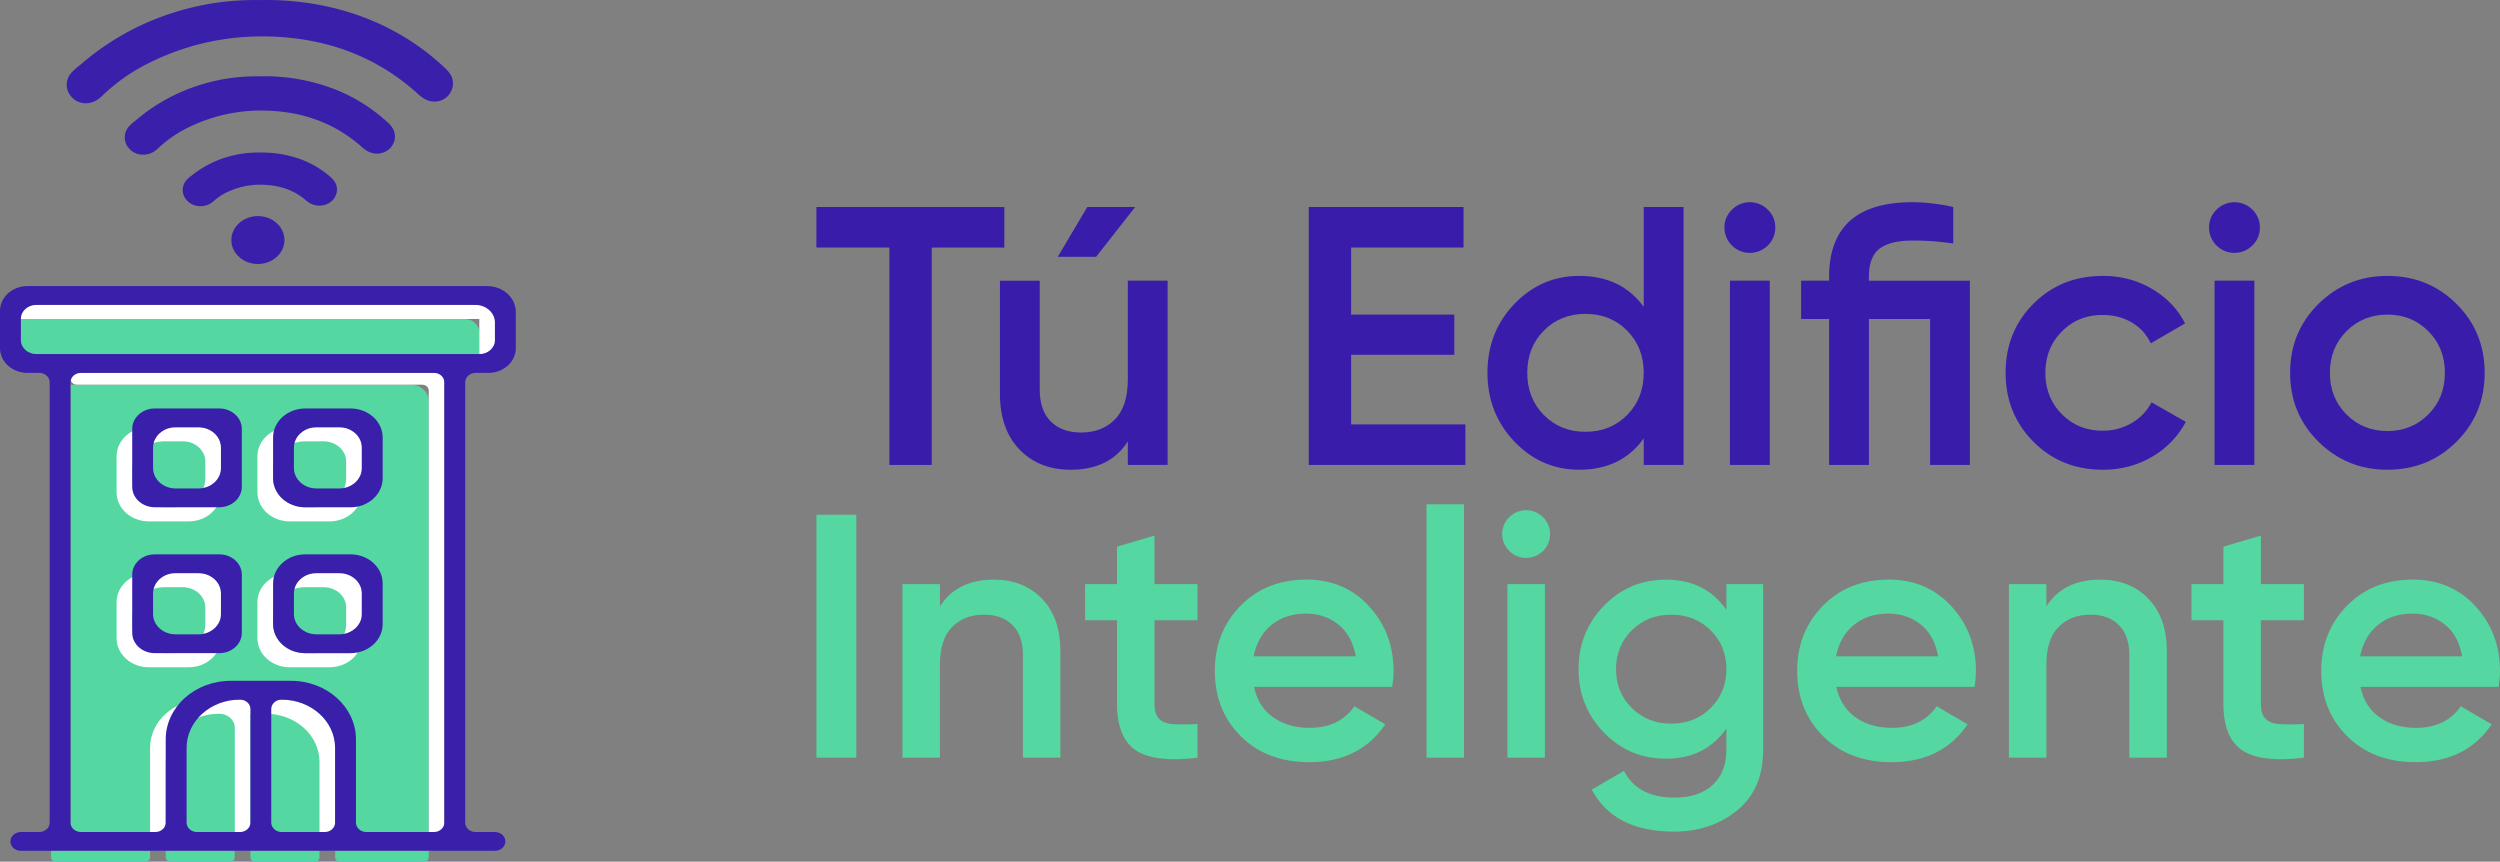 <?xml version="1.0" encoding="UTF-8"?> <svg xmlns="http://www.w3.org/2000/svg" viewBox="0 0 3248.4 1119.65"><rect x="0" y="0" width="3248.4" height="1119.65" fill="#808080" stroke="none"/><defs><style>.cls-1{fill:#54d7a0;}.cls-2{fill:#fff;}.cls-3{fill:#3a1fab;}.cls-4{fill:#f4ff7b;}.cls-5{fill:#3a1cab;}</style></defs><g id="Capa_2" data-name="Capa 2"><g id="Capa_1-2" data-name="Capa 1"><rect class="cls-1" x="242.41" y="909.07" width="82.95" height="172.03"></rect><rect class="cls-1" x="352.44" y="909.07" width="83.01" height="172.03"></rect><path class="cls-1" d="M557.06,520.9v560.2H91.61V499.85H533.72C546.61,499.85,557.06,509.27,557.06,520.9Z"></path><path class="cls-2" d="M334.51,782.4v46.9c0,20.82,18.72,37.7,41.8,37.7h52c23.08,0,41.8-16.88,41.8-37.7V769.15c0-13.48-12.12-24.41-27.07-24.42l-66.74,0C353.24,744.69,334.51,761.57,334.51,782.4ZM408,848.68H396.62c-23.08,0-41.79-16.88-41.79-37.7V800.7c0-20.82,18.71-37.7,41.79-37.7h23.94c16.16,0,29.27,11.82,29.27,26.4V811C449.83,831.8,431.11,848.68,408,848.68Z"></path><path class="cls-3" d="M354.83,758v53c0,20.82,18.71,37.7,41.79,37.7h58.8c23.09,0,41.8-16.88,41.8-37.7V758c0-20.82-18.71-37.7-41.8-37.7h-58.8C373.54,720.31,354.83,737.19,354.83,758Zm86,66.24H411.26c-16.21,0-29.35-11.85-29.35-26.47V771.21c0-14.62,13.14-26.47,29.35-26.47h29.53c16.21,0,29.35,11.85,29.35,26.47v26.57C470.14,812.4,457,824.25,440.79,824.25Z"></path><path class="cls-2" d="M151.49,782.4v46.9c0,20.82,18.71,37.7,41.8,37.7h52c23.08,0,41.79-16.88,41.79-37.7V770.23c0-14.08-12.65-25.49-28.26-25.5l-65.54,0C170.22,744.69,151.49,761.57,151.49,782.4ZM225,848.68H213.6c-23.08,0-41.8-16.88-41.8-37.7V800.7c0-20.82,18.72-37.7,41.8-37.7h23.82c16.23,0,29.38,11.87,29.38,26.5V811C266.8,831.8,248.09,848.68,225,848.68Z"></path><path class="cls-3" d="M171.8,746.68v75.63c0,14.56,13.09,26.37,29.24,26.37H285c16.15,0,29.24-11.81,29.24-26.37V746.68c0-14.56-13.09-26.37-29.24-26.37H201C184.89,720.31,171.8,732.12,171.8,746.68Zm86.08,77.57H228.12c-16.14,0-29.23-11.81-29.23-26.37V771.11c0-14.56,13.09-26.37,29.23-26.37h29.76c16.14,0,29.24,11.81,29.24,26.37v26.77C287.12,812.44,274,824.25,257.88,824.25Z"></path><path class="cls-2" d="M151.49,592.84v46.91c0,20.82,18.71,37.7,41.8,37.7h52c23.08,0,41.79-16.88,41.79-37.7V580.93c0-14.22-12.77-25.75-28.53-25.76l-65.27,0C170.22,555.14,151.49,572,151.49,592.84ZM225,659.13H213.6c-23.08,0-41.8-16.88-41.8-37.7V611.15c0-20.82,18.72-37.7,41.8-37.7h24c16.15,0,29.23,11.8,29.23,26.36v21.62C266.8,642.25,248.09,659.13,225,659.13Z"></path><path class="cls-3" d="M171.8,557.27v75.34c0,14.64,13.16,26.51,29.39,26.51h83.62c16.23,0,29.39-11.87,29.39-26.51V557.27c0-14.64-13.16-26.51-29.39-26.51H201.19C185,530.76,171.8,542.63,171.8,557.27Zm85.92,77.43H228.28c-16.23,0-29.39-11.87-29.39-26.51v-26.5c0-14.64,13.16-26.51,29.39-26.51h29.44c16.24,0,29.4,11.87,29.4,26.51v26.5C287.12,622.83,274,634.7,257.72,634.7Z"></path><path class="cls-2" d="M435.48,971.73V1081.1H415.16v-91c0-34.61-31.1-62.66-69.48-62.66h-20.3V1081.1H305.07V945.64c0-10.08-9.06-18.25-20.24-18.25h0c-38.37,0-69.48,28.05-69.48,62.66v91H195V971.73c0-34.61,31.1-62.66,69.48-62.66H366C404.37,909.07,435.48,937.12,435.48,971.73Z"></path><path class="cls-1" d="M622.81,431.72v28.37H27.08V414.48H603.69C614.25,414.48,622.81,422.19,622.81,431.72Z"></path><path class="cls-1" d="M195,1105.4v8.72c0,3.05-2.75,5.53-6.14,5.53H72.5c-3.39,0-6.14-2.48-6.14-5.53v-8.72Z"></path><path class="cls-1" d="M305,1105.4v8.72c0,3.05-2.75,5.53-6.14,5.53H221.46c-3.39,0-6.14-2.48-6.14-5.53v-8.72Z"></path><path class="cls-1" d="M415.13,1105.4v8.72c0,3.05-2.74,5.53-6.14,5.53h-77.5c-3.39,0-6.14-2.48-6.14-5.53v-8.72Z"></path><path class="cls-1" d="M557.06,1105.4v8.72c0,3.05-2.75,5.53-6.14,5.53H441.59c-3.39,0-6.14-2.48-6.14-5.53v-8.72Z"></path><path class="cls-3" d="M578.21,88.35A315.49,315.49,0,0,0,470.38,21.66C429.6,6.53,384-.9,338.44.09,306.18-.38,277.76,2.81,249,9.82c-53.43,13-101.21,37.33-142,72.18-1.35,1.15-2.73,2.26-4.12,3.37A75.87,75.87,0,0,0,92.37,95c-8.16,9.46-7.44,23.3,1.69,32.2a24.79,24.79,0,0,0,17.45,7,27.56,27.56,0,0,0,16.81-5.87,82.46,82.46,0,0,0,6.28-5.54,241.27,241.27,0,0,1,55.27-39.1C249.74,53,314.85,41.64,383.41,49.9,444.74,57.3,498.44,81.55,543,122a46.56,46.56,0,0,0,9.74,7.06,25,25,0,0,0,21.76.84,23.63,23.63,0,0,0,13.8-18.14C589.94,101.09,584.12,94,578.21,88.35Z"></path><path class="cls-3" d="M504.18,159.48a219.67,219.67,0,0,0-74.8-45.59,252.39,252.39,0,0,0-91.24-14.73c-22.25-.18-41.88,1.87-61.77,6.65-37,8.91-70.08,25.48-98.31,49.24-.84.71-1.71,1.39-2.58,2.09a57.3,57.3,0,0,0-8,7.22c-7.73,8.82-7.07,21.72,1.54,30A24.42,24.42,0,0,0,186,201,26.4,26.4,0,0,0,202,195.67c1.59-1.21,3.07-2.56,4.75-4.11a154.54,154.54,0,0,1,35.39-24.68C280.86,147.3,323,140,367.39,145.32c39.51,4.69,74.11,20.09,102.84,45.75a38.75,38.75,0,0,0,8.09,5.74,24.83,24.83,0,0,0,21.49.66,22.34,22.34,0,0,0,13.16-17C514.7,169.3,507.06,162.17,504.18,159.48Z"></path><path class="cls-3" d="M429.93,230.41a123.7,123.7,0,0,0-41.76-24.35,146.58,146.58,0,0,0-50.33-7.82,136.89,136.89,0,0,0-34,3.53,134.19,134.19,0,0,0-54.54,26.14l-1.06.81a38.4,38.4,0,0,0-5.48,4.8c-7.63,8.34-7,20.48,1.43,28.23a24.09,24.09,0,0,0,16.34,6.18,25.36,25.36,0,0,0,14.88-4.79c1.08-.79,2.11-1.67,3.19-2.63a67.77,67.77,0,0,1,15.5-10.35c18-8.68,36.72-11.76,57.34-9.41,18,2.05,33.16,8.48,46.21,19.63a30,30,0,0,0,6.48,4.34,25,25,0,0,0,21.05.33,21.11,21.11,0,0,0,12.42-15.69C438.74,242.34,436.16,236,429.93,230.41Z"></path><ellipse class="cls-3" cx="335.1" cy="311.91" rx="34.5" ry="31.12"></ellipse><path class="cls-4" d="M449.83,658.94v.18h20.31v-.18Z"></path><polygon class="cls-2" points="643.12 396.15 643.12 460.09 622.8 460.09 622.8 414.48 27.08 414.48 27.08 396.15 643.12 396.15"></polygon><path class="cls-2" d="M577.37,492.19v580.53c0,4.63-4.16,8.38-9.29,8.38h-11V507.51c0-4.23-3.81-7.66-8.5-7.66H100.11c-4.69,0-8.5-3.43-8.5-7.66h0c0-4.24,3.81-7.67,8.5-7.67H568.87C573.57,484.52,577.37,488,577.37,492.19Z"></path><rect class="cls-1" x="66.36" y="1105.4" width="494.9" height="0.12"></rect><path class="cls-3" d="M670.2,452.38v-47.1c0-18.53-16.65-33.55-37.19-33.55H35.64C16,371.73,0,386.12,0,403.87v48.51c0,17.75,16,32.14,35.64,32.14H51c7.48,0,13.54,5.47,13.54,12.21v572.16c0,6.74-6.06,12.21-13.54,12.21H27.08c-7.47,0-13.54,5.47-13.54,12.21h0c0,6.75,6.07,12.22,13.54,12.22H66.36v-.13H561.25v.13h81.87c7.48,0,13.54-5.47,13.54-12.22h0c0-6.74-6.06-12.21-13.54-12.21H618c-7.48,0-13.54-5.47-13.54-12.21V496.73c0-6.74,6.06-12.21,13.54-12.21h16.56C654.25,484.52,670.2,470.13,670.2,452.38ZM311.81,1081.1H256c-7.48,0-13.54-5.47-13.54-12.21V971.66c0-34.57,31.07-62.59,69.4-62.59h0c7.48,0,13.54,5.46,13.54,12.21v147.61C325.35,1075.63,319.29,1081.1,311.81,1081.1Zm110.1,0H366c-7.48,0-13.54-5.47-13.54-12.21V921.28c0-6.75,6.06-12.21,13.54-12.21H366c38.33,0,69.41,28,69.41,62.59v97.23C435.45,1075.63,429.38,1081.1,421.91,1081.1Zm40.62-12.21V960.79c0-42.06-37.8-76.15-84.43-76.15H299.75c-46.63,0-84.43,34.09-84.43,76.15v108.1c0,6.74-6.06,12.21-13.54,12.21H105.16c-7.48,0-13.55-5.47-13.55-12.21V496.73c0-6.74,6.07-12.21,13.55-12.21H563.83c7.48,0,13.54,5.47,13.54,12.21v572.16c0,6.74-6.06,12.21-13.54,12.21H476.07C468.59,1081.1,462.53,1075.63,462.53,1068.89Zm-435.45-627V414.4c0-10.08,9.06-18.25,20.23-18.25H617.52c14.14,0,25.6,10.34,25.6,23.09v22.61c0,10.08-9.06,18.24-20.23,18.24H47.31C36.14,460.09,27.08,451.93,27.08,441.85Z"></path><path class="cls-2" d="M334.51,592.84v46.91c0,20.82,18.72,37.7,41.8,37.7h52c23.08,0,41.8-16.88,41.8-37.7V579.27c0-13.3-11.95-24.09-26.7-24.09l-67.11,0C353.24,555.14,334.51,572,334.51,592.84ZM408,659.13H396.62c-23.08,0-41.79-16.88-41.79-37.7V611.15c0-20.82,18.71-37.7,41.79-37.7h23.87c16.2,0,29.34,11.84,29.34,26.45v21.53C449.83,642.25,431.11,659.13,408,659.13Z"></path><path class="cls-3" d="M354.83,568.46v53c0,20.82,18.71,37.7,41.79,37.7h58.8c23.09,0,41.8-16.88,41.8-37.7v-53c0-20.82-18.71-37.7-41.8-37.7h-58.8C373.54,530.76,354.83,547.64,354.83,568.46Zm85.88,66.24H411.34c-16.26,0-29.43-11.89-29.43-26.54V581.72c0-14.65,13.17-26.54,29.43-26.54h29.37c16.25,0,29.43,11.89,29.43,26.54v26.44C470.14,622.81,457,634.7,440.71,634.7Z"></path><path class="cls-1" d="M1853.6,984.49V655.29h48.7v329.2Z"></path><path class="cls-1" d="M1060.82,668.82h51.86V984.49h-51.86Z"></path><path class="cls-1" d="M1291.25,753.15q38.79,0,62.69,24.8t23.9,68.1V984.49h-48.71V851q0-25.25-13.52-38.79t-37-13.53q-25.71,0-41.49,16t-15.79,48.92V984.49h-48.7V759h48.7v28.86Q1243.45,753.16,1291.25,753.15Z"></path><path class="cls-1" d="M1556,805.91h-55.92V914.14q0,14,6.31,20.07t18.72,6.76a302.76,302.76,0,0,0,30.89-.22v43.74q-55.92,6.78-80.27-9.69t-24.35-60.66V805.91h-41.49V759h41.49v-48.7l48.7-14.43V759H1556Z"></path><path class="cls-1" d="M1629.47,892.5q5.41,25.69,24.81,39.46t47.35,13.75q38.77,0,58.17-28l40.14,23.45q-33.37,49.15-98.76,49.16-55,0-88.84-33.6t-33.82-85q0-50.5,33.37-84.55t85.68-34.05q49.61,0,81.4,34.72t31.79,84.33a151,151,0,0,1-1.8,20.3Zm-.45-39.69h132.59q-5-27.49-22.78-41.49t-41.71-14q-27.06,0-45.1,14.88T1629,852.81Z"></path><path class="cls-1" d="M2004.89,715.94a31.12,31.12,0,0,1-53-21.87,30.26,30.26,0,0,1,9-21.87,31,31,0,0,1,44.2,0,30.29,30.29,0,0,1,9,21.87A29.88,29.88,0,0,1,2004.89,715.94Zm-46.22,268.55V759h48.7V984.49Z"></path><path class="cls-1" d="M2243.22,759H2291V974.12q0,51.41-33.82,78.92t-82.08,27.51q-78,0-106.88-54.57l41.94-24.35q17.59,34.73,65.84,34.73,31.56,0,49.38-16.46t17.82-45.78V946.61q-27.51,39.24-78.47,39.24-47.8,0-80.72-34.05t-32.92-82.3q0-48.25,32.92-82.3t80.72-34.05q51,0,78.47,39.23ZM2120.33,920q20.52,20.29,51.18,20.29T2222.7,920q20.52-20.29,20.52-50.51T2222.7,819q-20.52-20.29-51.19-20.3T2120.33,819q-20.52,20.29-20.52,50.51T2120.33,920Z"></path><path class="cls-1" d="M2386.17,892.5q5.41,25.69,24.8,39.46t47.35,13.75q38.79,0,58.18-28l40.13,23.45q-33.37,49.15-98.76,49.16-55,0-88.84-33.6t-33.82-85q0-50.5,33.37-84.55t85.68-34.05q49.6,0,81.4,34.72t31.8,84.33a151.25,151.25,0,0,1-1.81,20.3Zm-.45-39.69H2518.3q-5-27.49-22.77-41.49t-41.72-14q-27.06,0-45.09,14.88T2385.72,852.81Z"></path><path class="cls-1" d="M2728.9,753.15q38.78,0,62.68,24.8t23.9,68.1V984.49h-48.7V851q0-25.25-13.53-38.79t-37-13.53q-25.71,0-41.49,16T2659,863.63V984.49h-48.71V759H2659v28.86Q2681.08,753.16,2728.9,753.15Z"></path><path class="cls-1" d="M2993.61,805.91h-55.92V914.14q0,14,6.32,20.07t18.71,6.76a302.75,302.75,0,0,0,30.89-.22v43.74q-55.92,6.78-80.27-9.69T2889,914.14V805.91H2847.5V759H2889v-48.7l48.7-14.43V759h55.92Z"></path><path class="cls-1" d="M3067.12,892.5q5.4,25.69,24.8,39.46t47.35,13.75q38.78,0,58.18-28l40.13,23.45q-33.37,49.15-98.76,49.16-55,0-88.84-33.6t-33.82-85q0-50.5,33.37-84.55t85.68-34.05q49.61,0,81.4,34.72t31.79,84.33a151,151,0,0,1-1.8,20.3Zm-.45-39.69h132.58q-5-27.49-22.77-41.49t-41.72-14q-27.06,0-45.09,14.88T3066.67,852.81Z"></path><path class="cls-5" d="M1305,269v52.67h-94.33V604.15h-55.06V321.63h-94.81V269Z"></path><path class="cls-5" d="M1465.44,364.73h51.71V604.15h-51.71V573.5q-23.48,36.88-74.22,36.87-41.19,0-66.56-26.33t-25.38-72.3v-147H1351V506.47q0,26.82,14.37,41.18T1404.62,562q27.3,0,44.06-17t16.76-51.95ZM1475,269l-50.75,64.65h-49.8l38.3-64.65Z"></path><path class="cls-5" d="M1755.61,551.48h148.44v52.67H1700.54V269h201.12v52.67H1755.61v87.15h134.07V461H1755.61Z"></path><path class="cls-5" d="M2135.81,269h51.71V604.15h-51.71V569.67q-29.22,40.71-83.8,40.7-49.32,0-84.27-36.62t-35-89.31q0-53.15,35-89.54T2052,358.5q54.6,0,83.8,40.23ZM2006,539.27q21.56,21.79,54.11,21.78t54.11-21.78q21.55-21.78,21.55-54.83t-21.55-54.82q-21.54-21.8-54.11-21.79T2006,429.62q-21.54,21.78-21.54,54.82T2006,539.27Z"></path><path class="cls-5" d="M2296.93,319a33,33,0,0,1-56.26-23.22,32.14,32.14,0,0,1,9.58-23.23,33,33,0,0,1,46.92,0,32.18,32.18,0,0,1,9.58,23.23A31.75,31.75,0,0,1,2296.93,319Zm-49.08,285.15V364.73h51.72V604.15Z"></path><path class="cls-5" d="M2559.57,364.73V604.15h-51.72V414.53h-79.48V604.15h-51.72V414.53h-36.39v-49.8h36.39v-4.79q0-97.2,108.22-97.2A243.67,243.67,0,0,1,2538,269v47.41a356.51,356.51,0,0,0-53.15-3.83q-28.74,0-42.62,10.53t-13.88,36.87v4.79Z"></path><path class="cls-5" d="M2732.43,610.37q-54.12,0-90.26-36.39T2606,484.44q0-53.62,36.15-89.78t90.26-36.16q35,0,63.68,16.77t43.1,45l-44.53,25.85A61.34,61.34,0,0,0,2770,419.08q-16.53-9.81-38.07-9.82-31.6,0-52.91,21.55t-21.31,53.63q0,32.08,21.31,53.63T2732,559.62A73.34,73.34,0,0,0,2770,549.56a65.66,65.66,0,0,0,25.61-26.81l44.54,25.38a113.81,113.81,0,0,1-44.06,45.48Q2767.39,610.38,2732.43,610.37Z"></path><path class="cls-5" d="M2926.6,319a33,33,0,0,1-56.27-23.22,32.14,32.14,0,0,1,9.58-23.23,33,33,0,0,1,46.93,0,32.17,32.17,0,0,1,9.57,23.23A31.74,31.74,0,0,1,2926.6,319Zm-49.08,285.15V364.73h51.71V604.15Z"></path><path class="cls-5" d="M3102.08,610.37q-52.68,0-89.54-36.39t-36.87-89.54q0-53.15,36.87-89.54t89.54-36.4q53.16,0,89.79,36.4t36.63,89.54q0,53.16-36.63,89.54T3102.08,610.37Zm-53.15-71.82q21.56,21.54,53.15,21.55t53.15-21.55q21.55-21.56,21.55-54.11t-21.55-54.11q-21.54-21.54-53.15-21.55t-53.15,21.55q-21.54,21.56-21.54,54.11T3048.93,538.55Z"></path></g></g></svg> 